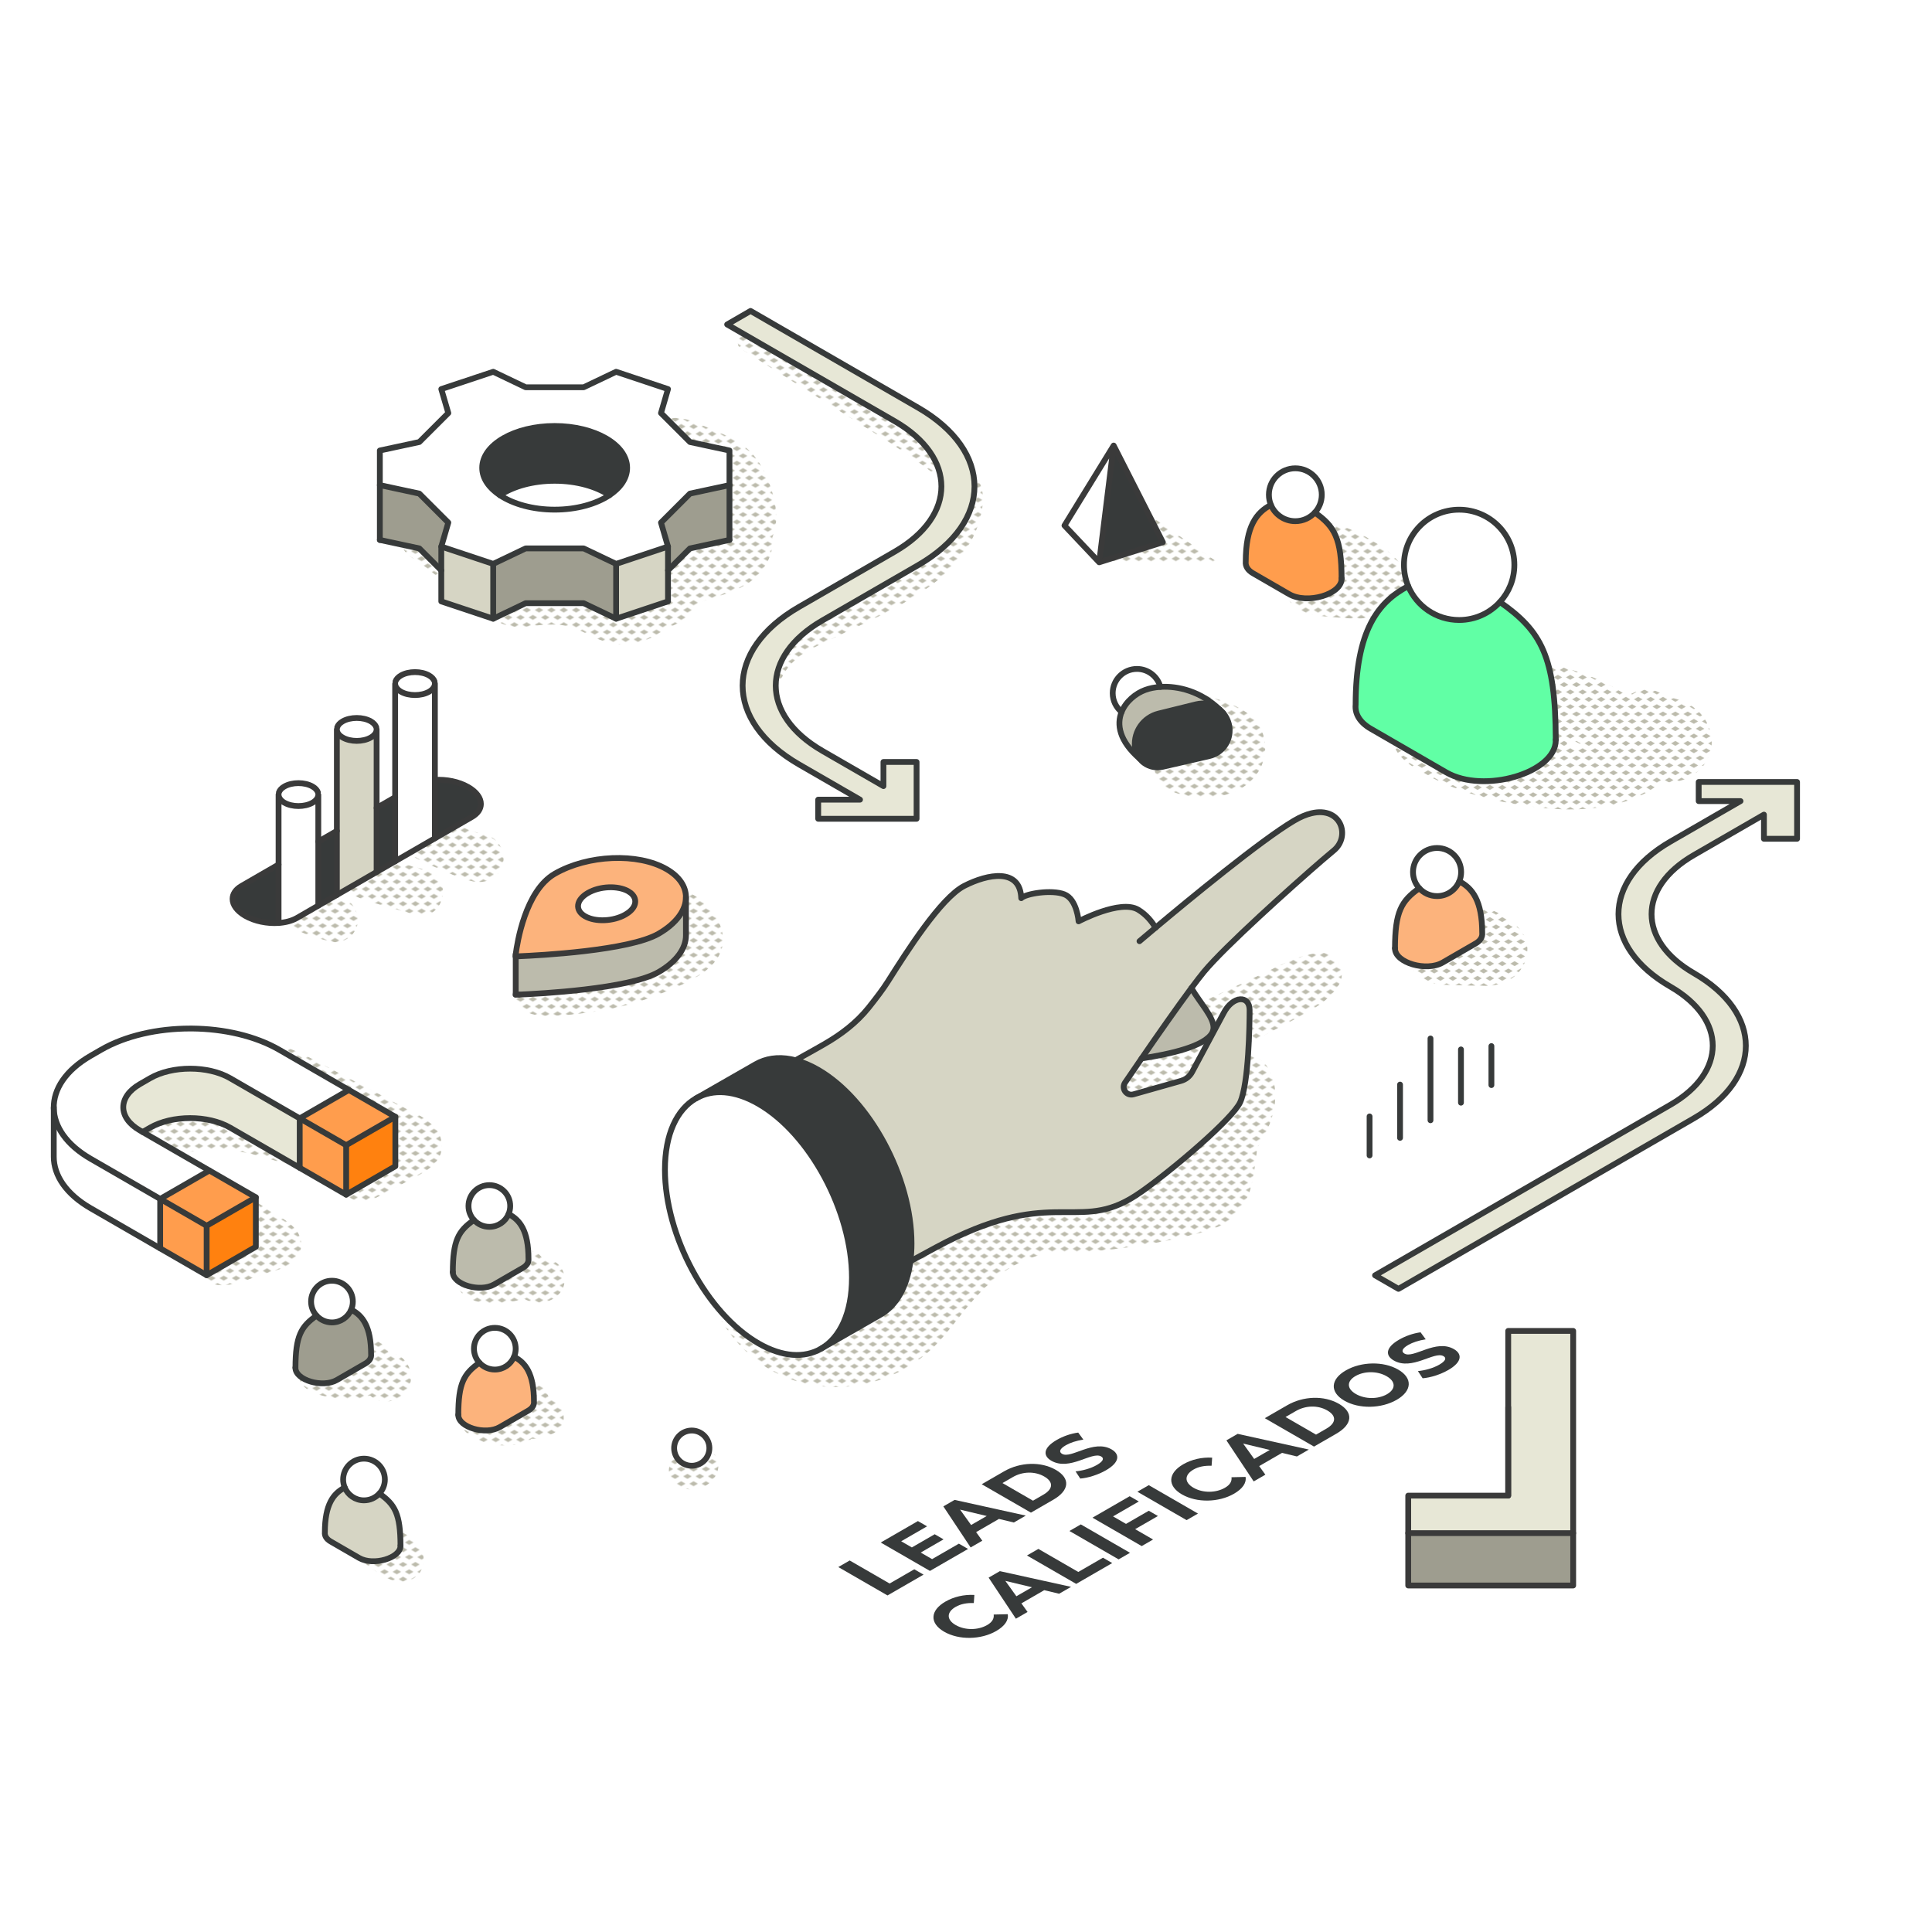<?xml version="1.0" encoding="UTF-8"?>
<svg id="white_background" xmlns="http://www.w3.org/2000/svg" xmlns:xlink="http://www.w3.org/1999/xlink" viewBox="0 0 1000 1000">
  <defs>
    <style>
      .cls-1, .cls-2, .cls-3 {
        fill: none;
      }

      .cls-4 {
        fill: #fcb37c;
      }

      .cls-5 {
        fill: #969a9e;
      }

      .cls-6 {
        fill: #9e9d8f;
      }

      .cls-7 {
        fill: url(#New_Pattern_Swatch_3-2);
      }

      .cls-8 {
        fill: url(#New_Pattern_Swatch_3-3);
      }

      .cls-9 {
        fill: #d6d5c4;
      }

      .cls-2, .cls-10, .cls-3, .cls-11 {
        stroke-linecap: round;
        stroke-linejoin: round;
        stroke-width: 3px;
      }

      .cls-2, .cls-11 {
        stroke: #373a3a;
      }

      .cls-12 {
        fill: #ff810f;
      }

      .cls-13, .cls-10 {
        fill: #fff;
      }

      .cls-14, .cls-11 {
        fill: #e7e7d6;
      }

      .cls-15 {
        fill: #373a3a;
      }

      .cls-10, .cls-3 {
        stroke: #3a3a3a;
      }

      .cls-16 {
        fill: #61ffa5;
      }

      .cls-17 {
        fill: #bcbbac;
      }

      .cls-18 {
        clip-path: url(#clippath);
      }

      .cls-19 {
        fill: url(#New_Pattern_Swatch_2);
      }

      .cls-20 {
        fill: url(#New_Pattern_Swatch_3);
      }

      .cls-21 {
        fill: #ff9d4d;
      }
    </style>
    <clipPath id="clippath">
      <rect class="cls-1" x="0" y="0" width="16" height="19"/>
    </clipPath>
    <pattern id="New_Pattern_Swatch_3" data-name="New Pattern Swatch 3" x="0" y="0" width="16" height="19" patternTransform="translate(-5916.2 -6516.63) scale(.4)" patternUnits="userSpaceOnUse" viewBox="0 0 16 19">
      <g>
        <rect class="cls-1" width="16" height="19"/>
        <g class="cls-18">
          <polygon class="cls-17" points="16 22.18 10.5 19 16 15.82 21.5 19 16 22.18"/>
          <polygon class="cls-17" points="0 22.18 -5.5 19 0 15.82 5.5 19 0 22.18"/>
          <polygon class="cls-17" points="8 12.68 2.5 9.5 8 6.32 13.5 9.5 8 12.68"/>
          <polygon class="cls-17" points="16 3.18 10.5 0 16 -3.18 21.5 0 16 3.18"/>
          <polygon class="cls-17" points="0 3.18 -5.5 0 0 -3.18 5.5 0 0 3.18"/>
        </g>
      </g>
    </pattern>
    <pattern id="New_Pattern_Swatch_3-2" data-name="New Pattern Swatch 3" patternTransform="translate(-5910.46 -6516.03) scale(.4)" xlink:href="#New_Pattern_Swatch_3"/>
    <pattern id="New_Pattern_Swatch_3-3" data-name="New Pattern Swatch 3" patternTransform="translate(-5910.46 -6516.03) scale(.4)" xlink:href="#New_Pattern_Swatch_3"/>
    <pattern id="New_Pattern_Swatch_2" data-name="New Pattern Swatch 2" x="0" y="0" width="16" height="19" patternTransform="translate(-5066.6 -6496.63) scale(.4)" patternUnits="userSpaceOnUse" viewBox="0 0 16 19">
      <g>
        <rect class="cls-1" x="0" width="16" height="19"/>
        <g>
          <polygon class="cls-5" points="16 22.18 10.5 19 16 15.82 21.5 19 16 22.18"/>
          <polygon class="cls-5" points="8 12.68 2.5 9.5 8 6.32 13.5 9.5 8 12.68"/>
        </g>
        <polygon class="cls-5" points="0 22.18 -5.5 19 0 15.82 5.5 19 0 22.18"/>
        <polygon class="cls-5" points="16 3.18 10.5 0 16 -3.18 21.5 0 16 3.18"/>
        <polygon class="cls-5" points="0 3.18 -5.5 0 0 -3.18 5.5 0 0 3.18"/>
      </g>
    </pattern>
  </defs>
  <polygon class="cls-20" points="570.74 290.48 630.27 291.05 586.2 260.71 570.74 290.48"/>
  <path class="cls-20" d="M141.43,627.64c-7.18-4.45-14.31-9.09-21.71-13.15-12.6-7.27-23.73,11.88-11.37,19.46,4.98,3.06,10.19,5.81,15.32,8.61.16.09.32.17.48.26l-.44.17c-5.79,2.23-12.23,4.06-16.66,8.6-5.22,5.35-.93,12.71,5.6,13.51,7.95.97,17.06-3.51,24.53-5.85,7.48-2.35,17.34-3.87,18.61-13.27,1.28-9.48-7.55-14.11-14.36-18.33Z"/>
  <path class="cls-20" d="M227.97,588.56c-2.86-8.81-14.3-12.76-21.71-16.82-9.2-5.05-18.49-9.91-27.82-14.72-9.81-5.06-19.62-11-30-14.8-5.24-1.92-11.43,1.72-13.38,6.57-2.18,5.41-.18,10.96,4.64,14.17,5.67,3.78,12.21,6.51,18.27,9.61,6.13,3.14,30.07,15.41,35.95,18.34,1.35.67,3.08,1.41,4.9,2.2-.58.28-1.13.55-1.61.8l-8.62,4.58c-.61-.51-1.22-1.01-1.85-1.5-2.19-1.73-4.43-3.34-6.85-4.73-4.52-2.6-9.43-4.59-14.31-6.4-10.71-3.96-21.79-7.53-33-9.72-11.2-2.19-22.73-3.14-34.02-1.05-9.7,1.8-22.57,5.98-27.47,15.26-1.7,3.22-1.45,7.5,1.3,10.11.68.64,1.47,1.2,2.23,1.74,1.51,1.06,3.39,1.11,5.09.56,2.45-.44,5.06-1.96,7.17-2.81,3.81-1.54,7.51-2.95,11.55-3.79,7.02-1.46,14.51-1.53,21.61-.68,8.79,1.05,17.44,3.66,25.83,6.36,7.08,2.28,14.39,4.45,20.99,7.93,7.42,3.92,12.65,12.74,21.76,11.98,4.48-.37,8.65-3.24,12.55-5.27l13.24-6.93c8.31-4.35,17.05-10.16,13.53-20.99Z"/>
  <path class="cls-20" d="M209.18,703.84c-2.09-2.25-4.9-3.4-7.78-3.58-.71-1.43-1.66-2.79-2.9-4-7.05-6.89-19.1-.12-18.14,8.33-2.26.32-4.74.02-7.01.04-4.51.05-9.63-.14-13.93,1.33-2.04.7-3.59,2.24-4.27,4.09-.07-.07-.14.17-.22.72-.12.5-.18,1.01-.16,1.53,0,.41.06.82.16,1.22.05.23.12.46.21.68.04.1.07.2.11.3.02.06.05.11.08.17.25.57.58,1.14.9,1.62,1.82,2.68,4.88,4.21,7.87,5.24,5.41,1.87,12.18,2.95,17.88,2.81,3.27-.08,6.56-.74,9.57-2.04,4.86,4.56,12.68,3.94,17.39-.57,5.12-4.91,4.99-12.8.25-17.89Z"/>
  <path class="cls-20" d="M281.46,651.38c-.2,0-.4.01-.6.02-1.45-2.21-3.77-3.81-7.01-4.25-5.15-.7-8.9,2.05-10.7,6.18-.69.17-1.38.33-2.07.47-2.14.47-4.22.82-6.4.95-4.34.27-8.58-.34-12.89.31-5.43.83-6.41,7.36-4.62,11.36,3.83,8.57,16.06,8.52,23.91,7.76,3.31-.32,6.9-.89,10.19-2.03.19.13.38.25.59.38,2,1.18,4.83,1.68,7.1,1.68,5.32-.02,10.39-2.74,12.51-7.75,2.99-7.08-2.27-15.07-10-15.08Z"/>
  <path class="cls-20" d="M291.53,731.33c-.54-3.38-3.28-5.81-6.24-7.25-.38-.26-.78-.48-1.2-.67-.98-3.28-3.21-6.18-7.06-8.07-3.75-1.85-9.44-2.03-12.4,1.6-2.47,3.03-3.81,5.94-2.63,9.96.07.25.18.54.31.86-.58.09-1.17.18-1.4.19-1.59.09-3.2-.09-4.78-.21-3.89-.31-7.62-.72-11.46.19-5.74,1.36-7.81,9.27-3.51,13.29,7.82,7.3,23.7,9.17,33.09,4.04.34-.19.67-.38,1-.59,2.26.2,4.52-.38,6.51-1.91,0,0,.02-.01.03-.02,2.32.19,4.77-.54,6.51-1.89,1.28-.99,2.16-2.13,2.78-3.62.85-2.01.8-3.73.46-5.88Z"/>
  <path class="cls-20" d="M215.93,798.6c-4.6-5.23-10.92-7.1-17.67-7.47-1.86-.1-3.69.5-5.26,1.54-2.22-.44-4.69-.6-6.76.02-2.13.64-5.43,3.33-5.08,5.97.81,6.1,6.62,9.69,11.29,13.13,5.21,3.84,11.58,8.21,18.41,6.48,9.25-2.33,10.8-13.15,5.07-19.68Z"/>
  <path class="cls-20" d="M656.42,552.9c-3.04-5.3-8.66-7.05-13.74-5.95-1.16-.32-2.33-.5-3.43-.5-5.83,0-11.89,4.23-13.22,10.07-1.76,7.73-1.5,16.08-2.14,24-.75.94-1.52,1.83-2.26,2.61-7.33,7.69-16.36,13.11-26.54,18.32-10.21,5.23-20.73,8.88-32.35,11.75-11.26,2.78-22.74,4.79-33.78,8.4-3.15,1.03-6.22,2.19-9.2,3.46-1.79-7.5-10.27-12.43-18.75-8.28-13.5,6.59-25.78,16.11-35.35,27.77-1.75,1.23-3.5,2.48-5.26,3.7-4.92,3.43-11.39,6.61-15.09,11.34-3.39,4.34-4.87,9.68-1.9,14.75,2.68,4.58,8.6,7.13,13.75,5.6.76-.23,1.5-.49,2.23-.79-2.45,2.08-5.05,3.92-7.96,5.48-4,2.14-6.8,3.12-12.28,4.25-.74.15-1.5.3-2.25.42.03-.06-3.08.24-3.04.24-2.55.13-5.09.03-7.63-.12-7.98-.48-18.13-5.06-24.8-11.33-7.93-7.44-11.11-16.6-17.86-25.51-4.24-5.6-13.34-5.56-15.53,2.03-3.52,12.19,1.95,25.07,9.23,34.83,7.13,9.56,16.28,17.65,27.24,22.55,24.86,11.12,54.13,6.26,74.81-11.17,9.83-8.28,16.74-19.48,25.33-28.93,7.77-8.54,16.08-15.5,25.69-19.5,3.93-1.64,7.98-2.96,12.08-4.1,6.28.22,12.6.13,18.83-.31,17.32-1.22,34.52-3.72,51.41-7.76,8.09-1.94,16.9-3.64,23.71-8.68,6.9-5.11,10.6-12.91,12.09-21.23.96-5.37,1.69-10.79,2.29-16.23,8.14-12.28,13.23-27.99,5.65-41.18Z"/>
  <path class="cls-20" d="M693.6,500.06c-1.68-3.82-5.8-7.26-10.26-6.9-11,.87-21.58,6.88-31.41,11.58-9.36,4.47-45.6,21.14-54.37,24.98-5.95,1.29-11.91,2.55-17.87,3.77-10.36,2.11-23.4,4.29-29.82,13.64-1.73,2.52-.23,5.53,1.87,7.13,4,3.04,10.73,4.08,15.67,3.98,1.32,3.17,3.96,5.8,7.3,6.52,1.29.28,2.58.44,3.88.52,2.57,3.03,6.53,4.77,11.1,3.37,5.44-1.66,10.92-2.91,16.47-4.13,6.18-1.37,13.41-2.38,17.69-7.45,1.81-2.14,2.98-5.11,3.21-8.08,3.33-1.53,6.66-3.06,9.97-4.62,9.1-4.27,18.03-8.81,26.88-13.56,9.1-4.88,20.93-10.14,27.38-18.47,2.83-3.66,4.32-7.71,2.32-12.27Z"/>
  <path class="cls-20" d="M343.92,460.73c-6.96,1.86-11.05,10.75-6.94,17.05,1.74,2.66,3.75,4.47,6.34,6.29.25.18.65.46,1.09.77-7.02,3.99-14.38,7.1-22.11,9.49-8.68,2.69-17.63,4.6-26.6,6.02-4.77.76-9.56,1.35-14.34,2.01-6.11.83-10.35,2.06-13.87,7.45-2.35,3.6-.98,7.68,1.38,10.72,4.73,6.09,12.96,5.34,19.91,5.1,6.51-.23,13.05-1.17,19.49-2.1,12.08-1.75,23.89-5.1,35.15-9.8,10.89-4.55,27.47-10.79,30.42-23.65,3.4-14.82-15.09-33.31-29.91-29.35Z"/>
  <path class="cls-20" d="M176.74,464.86c-7.31-1.45-17.22-5.23-24.47-2.61-4.85,1.76-9.13,8.18-5.37,13.19,5.48,7.3,15.24,9.39,23.66,11.82,6.03,1.74,12.65-2.12,14.29-8.12,1.57-5.72-1.93-13.06-8.12-14.29Z"/>
  <path class="cls-20" d="M220.92,450.44c-5.98-1.78-11.94-3.29-18.09-4.37-6.12-1.08-13.98-2.79-19.93-.29-5.52,2.32-8.72,9.03-4.2,14.08,1.02,1.14,2.3,2.26,3.44,2.98,3.24,2.04,7.38,3.16,11.02,4.33,7.08,2.27,14.31,4.08,21.44,6.2,14.7,4.37,20.99-18.58,6.32-22.94Z"/>
  <path class="cls-20" d="M251.52,432.17c-11.09-2.37-22.82-10.08-34.38-8.67-9.77,1.2-13.71,12.7-5.05,18.64,4.61,3.16,10.14,5.34,15.24,7.61,5.69,2.54,11.44,5.18,17.55,6.48,6.59,1.41,13.49-1.95,15.35-8.72,1.71-6.21-2.09-13.94-8.72-15.35Z"/>
  <path class="cls-20" d="M647.58,370.68c-6.25-5.5-14.55-7.9-22.32-10.4-11.71-3.77-20.31,12.03-11.84,20.33,3.73,3.66,8.15,5.89,12.95,7.6-2.41.53-5.21.35-7.7.49-4.32.25-9.12-.51-13.41.45-5.28-.04-8.49,5.03-7.46,9.86-.4-1.88.23,1.97.24,1.99.49,1.79,1.61,3.43,2.87,4.75,1.49,1.57,3.31,2.72,5.26,3.65,4.59,2.2,10.05,2.85,15.09,3.19,11.48.77,23.7-3.01,30.07-13.15,5.78-9.2,4.5-21.5-3.77-28.78Z"/>
  <path class="cls-20" d="M693.23,271.7c-7.12-2.62-15.56,2.35-18.21,8.94-1.63,4.06-1.52,8.68.22,12.58-2.78.96-5.28,2.41-7.09,4.63-4.99,3.07-4.78,10.01-.54,13.48,4.99,7.69,17.87,7.66,25.89,8.37,9.64.85,20.12,1.16,27.84-5.73,21.68-19.32-13.02-36.72-28.11-42.28Z"/>
  <path class="cls-7" d="M885.46,379.35c-2.08-8.71-8.62-14.63-16.99-17.3-2.14-.68-4.43-1.21-6.78-1.54-2.46-2.18-5.41-3.61-9.03-3.61s-7.24,1.32-10.26,3.38c-2.11-1.45-4.28-2.82-6.48-4.07-9.02-5.15-19.11-9.03-29.25-11.28-10.71-2.38-23.35-4.87-34.12-1.86-15.85,4.43-14.7,26.09,0,31.03,3.74,1.26,7.6,1.61,11.51,1.95,1.69.15,3.38.29,5.07.48.14.02.29.04.45.06-.81,1.53-1.27,3.27-1.21,5.1,0,.17,0,.33,0,.5-.09.16-.18.33-.27.49-.37.69-.65,1.33-.87,1.96-.99-.15-1.97-.3-2.96-.47-10.63-1.82-21.1-4.31-31.57-6.88-4.85-1.19-9.67-2.54-14.59-3.37-3.19-.54-6.42-.96-9.61-.08-1.67.47-3.11,1.31-4.34,2.53-2.07,2.69-2.05,2.65.06-.12-2.29,1.09-3.1,3.81-2.83,6.15-.03.27-.07.57-.11.91,0,1.77.49,3.41,1.34,4.96,1.43,2.59,3.46,4.55,5.71,6.38,4.65,3.79,10.08,6.61,15.47,9.2,10.82,5.19,22.41,8.87,34.18,11.19,22.12,4.36,46.34,6.7,67.79-1.83,5.25-2.09,10.04-4.45,13.62-8.47,3.83.48,7.75.2,11.46-.99,10.35-3.32,17.2-13.49,14.59-24.41ZM813.49,386.28c-.83.03-1.66.04-2.49.06.12-1.46.11-2.93,0-4.37.51.19,1.02.36,1.53.55.36.17,1.85.79,2.28.99,1.54.74,3.05,1.53,4.54,2.37-1.78.2-3.58.31-5.86.4Z"/>
  <path class="cls-8" d="M785.91,480.09c-8.9-9.31-29.42-17.16-41.2-9.82-5.94,3.7-7.69,11.26-4.79,16.93-2.64.65-5.08,1.79-7.06,4.04-3.51,3.98-3.3,8.9,0,12.93,5.32,6.49,17.23,5.53,24.88,5.84,2.47.1,4.89.26,7.27-.03,6.88.97,14.4-.49,19.54-5.2,7.18-6.58,8.33-17.4,1.36-24.69ZM768.78,482.94c-1.68.17-2.12.13-1.35-.12.42-.05.87,0,1.35.12Z"/>
  <path class="cls-20" d="M358.76,750.88c-.68.4-1.07.66-1.6,1.07-.05.03-.72.55-.94.72-.03.02-.08.05-.15.09-.18.04-.32.07-.35.09-.12.01-.24.03-.36.05-.05-.02-.09-.03-.16-.05-.98-.25-2.07.14-3.04.35-5.43,1.17-7.32,7.69-4.94,12.15,2.71,5.08,9.36,6.45,14.52,5.04,5.73-1.56,9.86-5.94,10.16-11.97.34-6.71-7.64-10.76-13.14-7.54Z"/>
  <path class="cls-20" d="M502.35,244.21c-.41-.29-.85-.49-1.32-.64.48-1.77.31-3.76-.79-5.68-2.8-4.88-8.2-7.82-12.71-10.99-4.48-3.15-9-6.25-13.56-9.29-9.13-6.08-18.43-11.84-27.94-17.29-19-10.9-38.75-19.74-59.58-26.47-4.11-1.33-6.28,4.56-2.85,6.75,17.95,11.46,71.63,44.99,80.23,50.74,4.56,3.04,9.08,6.15,13.55,9.31,4.4,3.1,8.79,7.39,14.13,8.58.34.08.68.12,1.02.15-1.47,5.13-.63,11.24-2.17,16.4-1.91,6.39-5.71,11.93-10.37,16.64-10.81,10.92-25.52,18.32-38.91,25.55-13.28,7.17-28.99,12.47-39.9,23.25-4.94,4.88-8.31,11.07-9.3,17.96-.8,5.55-.55,13.85,5.7,15.99,1.58.54,3.16-.39,4.03-1.64,1.81-2.6,1.14-5.97,1.77-8.97.61-2.89,2.07-5.59,3.75-8,4.06-5.82,10.22-9.45,16.45-12.52,14.44-7.11,29.13-13.46,43.19-21.36,12.93-7.27,25.66-16.28,33.78-28.96,6.33-9.89,13.89-31.04,1.8-39.54Z"/>
  <path class="cls-11" d="M879.24,404.75v9.9h21.65l-36.27,20.94c-35.87,20.71-35.87,54.41,0,75.12,29.19,16.85,29.19,44.27,0,61.12l-152.9,88.28,12.12,7,152.9-88.28c35.87-20.71,35.87-54.41,0-75.12-29.19-16.85-29.19-44.27,0-61.12l36.27-20.94v12.5h17.15v-29.4h-50.92Z"/>
  <path class="cls-11" d="M474.42,394.39h-17.15v12.5l-31.56-18.22c-32.26-18.62-32.26-48.93,0-67.55l49.48-28.57c38.94-22.48,38.95-59.07,0-81.55l-86.7-50.06-12.12,7,86.7,50.06c32.26,18.62,32.26,48.93,0,67.56l-49.48,28.57c-38.94,22.48-38.95,59.07,0,81.55l31.56,18.22h-21.65v9.9h50.92v-29.4Z"/>
  <g>
    <g>
      <path class="cls-9" d="M598.09,480.19c16.76-14.05,54.6-45.29,71.73-55.41,3.3-1.96,6.31-3.18,8.98-3.82,15.51-3.7,20.34,12.02,11.59,19.23-1.42,1.16-3.48,2.91-6.03,5.1-15.9,13.71-50.39,44.68-61.14,57.66-1.79,2.17-4.05,5.08-6.56,8.49-7.53,10.08-17.58,24.47-25.76,36.4-3.23,4.71-6.19,9.04-8.59,12.56-2.07,3.06.81,7.03,4.38,6.03l24.64-6.97c2.45-.7,4.5-2.34,5.71-4.57,2.46-4.57,15.04-28.03,16.33-30.51,4.77-9.18,13.43-9.31,13.43-1.61s-.45,37.81-4.86,47.73c-3.71,8.34-34.46,34.64-51.32,46.47-2.01,1.4-3.91,2.62-5.74,3.68-28.24,16.31-41.98-6.5-100.41,25.01-3.38,1.82-7.54,4.06-13.23,7.17.38-2.89.57-5.96.57-9.21,0-34.24-21.67-74.5-48.4-89.93-3.99-2.31-7.87-3.93-11.57-4.9,9.55-5.33,10.88-6.05,14.83-8.33,8.68-5.01,16.61-10.97,22.96-18.9,4.05-5.07,7.59-9.78,9.89-13.42,9.67-15.29,27.44-43.36,39.61-49.59,12.17-6.24,28.92-9.4,29.47,6.37,2.25-2.36,15.7-4.57,22.29-2.01,6.61,2.58,7.39,14,7.39,14,0,0,21.7-11.54,30.87-6.02,4.18,2.51,7.06,6.13,8.97,9.31Z"/>
      <path class="cls-17" d="M628.11,531.9c0,.82-.2,1.59-.52,2.34-.05.11-.11.23-.16.33-3.76,6.99-21.75,11.05-36.53,13.27,8.19-11.93,18.23-26.33,25.76-36.4,4.87,8.18,11.45,14.87,11.45,20.46Z"/>
      <path class="cls-15" d="M471.8,643.61c0,3.24-.19,6.32-.57,9.21-.87,6.77-2.74,12.54-5.4,17.2-2.63,4.61-6.06,8.12-10.09,10.44l-30.83,17.66c9.86-5.66,16.06-18.54,16.06-36.85,0-34.24-21.67-74.5-48.4-89.93-12.31-7.1-23.53-7.71-32.07-2.96l30.55-17.51c5.23-3.01,11.48-3.98,18.38-2.65.79.15,1.58.34,2.39.55,3.7.99,7.59,2.6,11.57,4.9,26.73,15.43,48.4,55.69,48.4,89.93Z"/>
      <path class="cls-13" d="M440.97,661.27c0,18.31-6.2,31.19-16.06,36.85-8.57,4.91-19.9,4.38-32.34-2.8-26.74-15.44-48.4-55.69-48.4-89.93,0-18.32,6.2-31.2,16.07-36.86l.27-.15c8.54-4.75,19.76-4.14,32.07,2.96,26.73,15.43,48.4,55.69,48.4,89.93Z"/>
    </g>
    <g>
      <path class="cls-2" d="M471.23,652.82c5.7-3.11,9.86-5.34,13.23-7.17,58.42-31.51,72.16-8.7,100.41-25.01,1.83-1.06,3.73-2.28,5.74-3.68,16.86-11.83,47.61-38.13,51.32-46.47,4.41-9.91,4.86-40.02,4.86-47.73s-8.66-7.57-13.43,1.61c-1.29,2.48-13.86,25.94-16.33,30.51-1.2,2.23-3.25,3.87-5.71,4.57l-24.64,6.97c-3.57,1-6.45-2.97-4.38-6.03,2.4-3.52,5.35-7.84,8.59-12.56,8.19-11.93,18.27-26.3,25.76-36.4,2.53-3.41,4.77-6.33,6.56-8.49,10.75-12.98,45.25-43.95,61.14-57.66,2.55-2.19,4.61-3.94,6.03-5.1,8.75-7.2,3.91-22.93-11.59-19.23-2.67.64-5.68,1.86-8.98,3.82-17.14,10.11-54.97,41.35-71.73,55.41-5.12,4.29-8.28,6.98-8.28,6.98"/>
      <path class="cls-2" d="M411.83,548.77c9.55-5.33,10.88-6.05,14.83-8.33,8.68-5.01,16.61-10.97,22.96-18.9,4.05-5.07,7.59-9.78,9.89-13.42,9.67-15.29,27.44-43.36,39.61-49.59,12.17-6.24,28.92-9.4,29.47,6.37,2.25-2.36,15.7-4.57,22.29-2.01,6.61,2.58,7.39,14,7.39,14,0,0,21.7-11.54,30.87-6.02,4.18,2.51,7.06,6.13,8.97,9.31"/>
      <path class="cls-2" d="M616.64,511.44s0,0,.02,0c4.87,8.18,11.45,14.87,11.45,20.46,0,.82-.2,1.59-.52,2.34-.05.11-.11.23-.16.33-3.76,6.99-21.75,11.05-36.53,13.27"/>
      <path class="cls-2" d="M360.5,568.38c8.54-4.75,19.76-4.14,32.07,2.96,26.73,15.43,48.4,55.69,48.4,89.93,0,18.31-6.2,31.19-16.06,36.85-8.57,4.92-19.9,4.38-32.34-2.8-26.74-15.44-48.4-55.69-48.4-89.93,0-18.32,6.2-31.2,16.07-36.86"/>
      <path class="cls-2" d="M360.24,568.54l30.82-17.66c5.23-3.01,11.48-3.98,18.38-2.65.79.15,1.58.34,2.39.55,3.7.99,7.59,2.6,11.57,4.9,26.73,15.43,48.4,55.69,48.4,89.93,0,3.24-.2,6.32-.57,9.21-.88,6.76-2.74,12.54-5.4,17.2-2.63,4.61-6.06,8.12-10.09,10.44l-30.83,17.66"/>
    </g>
  </g>
  <g>
    <g>
      <polygon class="cls-12" points="204.63 578.06 204.63 603.65 179.18 618.35 179.18 592.75 204.63 578.06"/>
      <polygon class="cls-21" points="204.63 578.06 179.18 592.75 155.13 578.87 180.58 564.16 204.63 578.06"/>
      <path class="cls-13" d="M27.83,573.58c-.2-9.8,6.17-19.64,19.1-27.11l5.34-3.08c12.74-7.36,29.44-11.03,46.16-11.03h1.01c16.37.15,32.68,3.82,45.15,11.03l36,20.77-25.45,14.7-36-20.78c-11.4-6.59-30-6.59-41.43,0l-5.33,3.08c-11.42,6.6-11.42,17.33,0,23.92l36,20.78-25.46,14.7-36-20.78c-12.53-7.23-18.89-16.7-19.09-26.2Z"/>
      <polygon class="cls-21" points="179.18 592.75 179.18 618.35 155.13 604.46 155.13 578.87 179.18 592.75"/>
      <path class="cls-14" d="M155.13,578.87v25.6l-36-20.78c-11.4-6.6-30-6.6-41.43,0l-3.88,2.24-1.45-.84c-11.42-6.59-11.42-17.32,0-23.92l5.33-3.08c11.42-6.59,30.03-6.59,41.43,0l36,20.78Z"/>
      <polygon class="cls-12" points="132.42 619.75 132.42 645.33 106.96 660.03 106.96 634.44 132.42 619.75"/>
      <polygon class="cls-21" points="132.42 619.75 106.96 634.44 82.91 620.56 108.37 605.87 132.42 619.75"/>
      <polygon class="cls-21" points="106.96 634.44 106.96 660.03 82.91 646.15 82.91 620.56 106.96 634.44"/>
      <path class="cls-13" d="M82.91,620.56v25.59l-36-20.78c-12.73-7.35-19.09-17-19.09-26.65v-25.14c.2,9.5,6.56,18.96,19.09,26.2l36,20.78Z"/>
    </g>
    <g>
      <path class="cls-2" d="M27.83,573.58c-.2-9.8,6.17-19.64,19.1-27.11l5.34-3.08c12.74-7.36,29.44-11.03,46.16-11.03h1.01c16.37.15,32.68,3.82,45.15,11.03l60.04,34.66-25.45,14.69-60.05-34.66c-11.4-6.59-30-6.59-41.43,0l-5.33,3.08c-11.42,6.6-11.42,17.33,0,23.92l60.05,34.66-25.46,14.7-60.04-34.66c-12.53-7.23-18.9-16.7-19.09-26.2Z"/>
      <polyline class="cls-2" points="180.58 564.16 155.13 578.87 155.13 604.46"/>
      <polyline class="cls-2" points="108.37 605.87 82.91 620.56 82.91 646.15"/>
      <path class="cls-2" d="M204.63,578.06v25.59l-25.45,14.7-60.05-34.67c-11.4-6.6-30-6.6-41.43,0l-3.88,2.24"/>
      <line class="cls-2" x1="179.18" y1="592.75" x2="179.18" y2="618.35"/>
      <path class="cls-2" d="M132.42,619.75v25.59l-25.46,14.7-60.04-34.66c-12.73-7.35-19.09-17-19.09-26.65v-25.59"/>
      <line class="cls-2" x1="106.96" y1="634.44" x2="106.96" y2="660.03"/>
    </g>
  </g>
  <g>
    <g>
      <g>
        <path class="cls-6" d="M192.08,701.06c.18,1.76-.8,3.45-2.96,4.7l-14.77,8.54c-7.33,4.24-21.41.12-21.43-6.29,0-.05,0-.08,0-.11.02-16.29,2.81-21.25,10.92-26.92,1.99,2.16,4.81,3.52,7.97,3.52,4.5,0,8.32-2.74,9.96-6.62,5.88,3.07,10.28,8.67,10.29,23.19Z"/>
        <path class="cls-13" d="M163.86,680.97c-1.76-1.91-2.83-4.47-2.83-7.27,0-5.97,4.83-10.8,10.8-10.8s10.8,4.83,10.8,10.8c0,1.47-.29,2.88-.83,4.16-1.64,3.89-5.47,6.62-9.96,6.62-3.16,0-5.99-1.36-7.97-3.52Z"/>
      </g>
      <g>
        <path class="cls-2" d="M152.93,707.89c.05-16.29,2.81-21.25,10.92-26.92"/>
        <path class="cls-2" d="M181.79,677.86c5.88,3.07,10.28,8.67,10.29,23.19.18,1.76-.8,3.45-2.96,4.7l-14.77,8.54c-7.33,4.24-21.41.12-21.43-6.29,0-.05,0-.08,0-.11"/>
        <path class="cls-2" d="M181.79,677.86c.54-1.28.83-2.69.83-4.16,0-5.97-4.83-10.8-10.8-10.8s-10.8,4.83-10.8,10.8c0,2.8,1.07,5.36,2.83,7.27,1.98,2.16,4.81,3.52,7.97,3.52,4.5,0,8.32-2.74,9.96-6.62Z"/>
      </g>
    </g>
    <g>
      <g>
        <path class="cls-17" d="M273.54,651.57c.18,1.76-.8,3.45-2.96,4.7l-14.77,8.54c-7.33,4.24-21.41.12-21.43-6.29,0-.05,0-.08,0-.11.02-16.29,2.81-21.25,10.92-26.92,1.99,2.16,4.81,3.52,7.97,3.52,4.5,0,8.32-2.74,9.96-6.62,5.88,3.07,10.28,8.67,10.29,23.19Z"/>
        <path class="cls-13" d="M245.31,631.49c-1.76-1.91-2.83-4.47-2.83-7.27,0-5.97,4.83-10.8,10.8-10.8s10.79,4.83,10.79,10.8c0,1.47-.29,2.88-.83,4.16-1.64,3.89-5.47,6.62-9.96,6.62-3.16,0-5.99-1.36-7.97-3.52Z"/>
      </g>
      <g>
        <path class="cls-2" d="M234.38,658.41c.05-16.29,2.81-21.25,10.92-26.92"/>
        <path class="cls-2" d="M263.25,628.38c5.88,3.07,10.28,8.67,10.29,23.19.18,1.76-.8,3.45-2.96,4.7l-14.77,8.54c-7.33,4.24-21.41.12-21.43-6.29,0-.05,0-.08,0-.11"/>
        <path class="cls-2" d="M263.25,628.38c.54-1.28.83-2.69.83-4.16,0-5.97-4.83-10.8-10.79-10.8s-10.8,4.83-10.8,10.8c0,2.8,1.07,5.36,2.83,7.27,1.99,2.16,4.81,3.52,7.97,3.52,4.5,0,8.32-2.74,9.96-6.62Z"/>
      </g>
    </g>
    <g>
      <g>
        <path class="cls-9" d="M168.15,793.15c-.18,1.76.8,3.45,2.96,4.7l14.77,8.54c7.33,4.24,21.41.12,21.43-6.29,0-.05,0-.08,0-.11-.02-16.29-2.81-21.25-10.92-26.92-1.99,2.16-4.81,3.52-7.97,3.52-4.5,0-8.32-2.74-9.96-6.62-5.88,3.07-10.28,8.67-10.29,23.19Z"/>
        <path class="cls-13" d="M196.38,773.07c1.76-1.91,2.83-4.47,2.83-7.27,0-5.97-4.83-10.79-10.8-10.79s-10.79,4.83-10.79,10.79c0,1.47.29,2.88.83,4.17,1.64,3.89,5.47,6.62,9.96,6.62,3.16,0,5.99-1.36,7.97-3.52Z"/>
      </g>
      <g>
        <path class="cls-2" d="M207.3,799.99c-.05-16.29-2.81-21.25-10.92-26.92"/>
        <path class="cls-2" d="M178.44,769.96c-5.88,3.07-10.28,8.67-10.29,23.19-.18,1.76.8,3.45,2.96,4.7l14.77,8.54c7.33,4.24,21.41.12,21.43-6.29,0-.05,0-.08,0-.11"/>
        <path class="cls-2" d="M178.44,769.96c-.54-1.29-.83-2.69-.83-4.17,0-5.97,4.83-10.79,10.79-10.79s10.8,4.83,10.8,10.79c0,2.8-1.07,5.36-2.83,7.27-1.99,2.16-4.81,3.52-7.97,3.52-4.5,0-8.32-2.74-9.96-6.62Z"/>
      </g>
    </g>
    <g>
      <g>
        <path class="cls-4" d="M276.38,725.45c.18,1.76-.8,3.45-2.96,4.7l-14.77,8.54c-7.33,4.24-21.41.12-21.43-6.29,0-.05,0-.08,0-.11.02-16.29,2.81-21.25,10.92-26.92,1.99,2.16,4.81,3.52,7.97,3.52,4.5,0,8.32-2.74,9.96-6.62,5.88,3.07,10.28,8.67,10.29,23.19Z"/>
        <path class="cls-13" d="M248.15,705.36c-1.76-1.91-2.83-4.47-2.83-7.27,0-5.97,4.83-10.8,10.8-10.8s10.8,4.83,10.8,10.8c0,1.47-.29,2.88-.83,4.16-1.64,3.89-5.47,6.62-9.96,6.62-3.16,0-5.99-1.36-7.97-3.52Z"/>
      </g>
      <g>
        <path class="cls-2" d="M237.22,732.29c.05-16.29,2.81-21.25,10.92-26.92"/>
        <path class="cls-2" d="M266.09,702.25c5.88,3.07,10.28,8.67,10.29,23.19.18,1.76-.8,3.45-2.96,4.7l-14.77,8.54c-7.33,4.24-21.41.12-21.43-6.29,0-.05,0-.08,0-.11"/>
        <path class="cls-2" d="M266.09,702.25c.54-1.28.83-2.69.83-4.16,0-5.97-4.83-10.8-10.8-10.8s-10.8,4.83-10.8,10.8c0,2.8,1.07,5.36,2.83,7.27,1.98,2.16,4.81,3.52,7.97,3.52,4.5,0,8.32-2.74,9.96-6.62Z"/>
      </g>
    </g>
  </g>
  <g>
    <g>
      <path class="cls-16" d="M701.66,364.75c-.46,4.65,2.11,9.13,7.83,12.43l39.07,22.59c19.4,11.21,56.65.33,56.7-16.63,0-.12,0-.21,0-.29-.06-43.1-7.43-56.22-28.91-71.24-5.25,5.72-12.74,9.3-21.1,9.3-11.9,0-22.02-7.24-26.37-17.53-15.55,8.12-27.19,22.93-27.22,61.37Z"/>
      <path class="cls-13" d="M776.35,311.61c4.65-5.06,7.48-11.83,7.48-19.24,0-15.79-12.79-28.56-28.58-28.56s-28.56,12.77-28.56,28.56c0,3.9.76,7.62,2.2,11.02,4.34,10.28,14.47,17.53,26.37,17.53,8.36,0,15.84-3.59,21.1-9.3Z"/>
    </g>
    <g>
      <path class="cls-2" d="M805.26,382.84c-.12-43.1-7.43-56.22-28.91-71.24"/>
      <path class="cls-2" d="M728.89,303.39c-15.55,8.12-27.19,22.93-27.22,61.37-.46,4.65,2.11,9.13,7.83,12.43l39.07,22.59c19.4,11.21,56.65.33,56.7-16.63,0-.12,0-.21,0-.29"/>
      <path class="cls-2" d="M728.89,303.39c-1.44-3.4-2.2-7.12-2.2-11.02,0-15.79,12.79-28.56,28.56-28.56s28.58,12.77,28.58,28.56c0,7.42-2.83,14.18-7.48,19.24-5.25,5.72-12.74,9.3-21.1,9.3-11.9,0-22.02-7.25-26.37-17.53Z"/>
    </g>
  </g>
  <g>
    <g>
      <path class="cls-4" d="M767.19,482.92c.2,2.03-.92,3.98-3.41,5.42l-17.03,9.85c-8.45,4.89-24.69.14-24.71-7.25,0-.05,0-.09,0-.13.03-18.79,3.24-24.5,12.6-31.05,2.29,2.49,5.55,4.06,9.19,4.06,5.18,0,9.6-3.16,11.49-7.64,6.78,3.54,11.85,10,11.87,26.75Z"/>
      <path class="cls-13" d="M734.63,459.75c-2.03-2.21-3.26-5.15-3.26-8.39,0-6.88,5.57-12.45,12.46-12.45s12.45,5.57,12.45,12.45c0,1.7-.33,3.32-.96,4.8-1.89,4.48-6.31,7.64-11.49,7.64-3.64,0-6.91-1.56-9.19-4.06Z"/>
    </g>
    <g>
      <path class="cls-2" d="M722.04,490.8c.05-18.79,3.24-24.5,12.6-31.05"/>
      <path class="cls-2" d="M755.32,456.17c6.78,3.54,11.85,10,11.87,26.75.2,2.03-.92,3.98-3.41,5.42l-17.03,9.85c-8.45,4.89-24.69.14-24.71-7.25,0-.05,0-.09,0-.13"/>
      <path class="cls-2" d="M755.32,456.17c.63-1.48.96-3.1.96-4.8,0-6.88-5.57-12.45-12.45-12.45s-12.46,5.57-12.46,12.45c0,3.23,1.23,6.18,3.26,8.39,2.29,2.49,5.55,4.06,9.19,4.06,5.18,0,9.6-3.16,11.49-7.64Z"/>
    </g>
  </g>
  <g>
    <g>
      <path class="cls-21" d="M644.78,290.76c-.22,2.23,1.01,4.38,3.75,5.95l18.72,10.82c9.29,5.37,27.14.16,27.16-7.97,0-.06,0-.1,0-.14-.03-20.65-3.56-26.93-13.85-34.13-2.52,2.74-6.1,4.46-10.11,4.46-5.7,0-10.55-3.47-12.63-8.4-7.45,3.89-13.03,10.99-13.04,29.4Z"/>
      <path class="cls-13" d="M680.57,265.3c2.23-2.43,3.59-5.67,3.59-9.22,0-7.57-6.13-13.68-13.69-13.68s-13.68,6.12-13.68,13.68c0,1.87.36,3.65,1.05,5.28,2.08,4.93,6.93,8.4,12.63,8.4,4.01,0,7.59-1.72,10.11-4.46Z"/>
    </g>
    <g>
      <path class="cls-2" d="M694.41,299.43c-.06-20.65-3.56-26.93-13.85-34.13"/>
      <path class="cls-2" d="M657.83,261.36c-7.45,3.89-13.03,10.99-13.04,29.4-.22,2.23,1.01,4.38,3.75,5.95l18.72,10.82c9.29,5.37,27.14.16,27.16-7.97,0-.06,0-.1,0-.14"/>
      <path class="cls-2" d="M657.83,261.36c-.69-1.63-1.05-3.41-1.05-5.28,0-7.57,6.13-13.68,13.68-13.68s13.69,6.12,13.69,13.68c0,3.55-1.36,6.79-3.59,9.22-2.52,2.74-6.1,4.46-10.11,4.46-5.7,0-10.55-3.47-12.63-8.4Z"/>
    </g>
  </g>
  <circle class="cls-10" cx="358" cy="749.59" r="9.12" transform="translate(-163.24 102.79) rotate(-13.34)"/>
  <g id="graph_round_bar">
    <g>
      <path class="cls-15" d="M125.01,458.57c-3.11,1.8-4.63,4.2-4.63,6.72,0,3.04,2.22,6.24,6.55,8.74,4.92,2.83,11.41,4.1,17.26,3.7v-30.24l-19.18,11.08Z"/>
      <path class="cls-13" d="M144.19,447.49v30.24c3.57-.23,6.91-1.1,9.51-2.6l11.04-6.38v-57.33c-.05,1.47-1.05,2.93-3,4.06-4.02,2.31-10.53,2.31-14.55,0-2.01-1.16-3.01-2.68-3.01-4.21v36.22Z"/>
      <path class="cls-13" d="M144.38,410.12l-.19,1.15c0,1.53,1.01,3.04,3.01,4.21,4.02,2.31,10.52,2.31,14.55,0,1.94-1.13,2.94-2.59,3-4.06l-.18-1.3c-.38-1.12-1.32-2.18-2.81-3.04-4.02-2.31-10.53-2.31-14.55,0-1.5.86-2.44,1.92-2.82,3.04Z"/>
      <polygon class="cls-15" points="164.75 435.62 164.75 468.75 174.36 463.21 174.36 430.08 164.75 435.62"/>
      <path class="cls-9" d="M174.36,430.08v33.13l20.57-11.87v-73.79c0,1.52-1.01,3.03-3.01,4.19-4.01,2.33-10.52,2.33-14.54,0-2.02-1.15-3.02-2.67-3.02-4.19v52.53Z"/>
      <path class="cls-13" d="M174.56,376.4l-.2,1.15c0,1.52,1,3.03,3.02,4.19,4.01,2.33,10.52,2.33,14.54,0,2.01-1.15,3.01-2.67,3.01-4.19l-.19-1.15c-.38-1.12-1.33-2.18-2.82-3.05-4.01-2.31-10.52-2.31-14.54,0-1.5.87-2.44,1.93-2.82,3.05Z"/>
      <polygon class="cls-15" points="194.93 418.2 194.93 451.34 204.53 445.79 204.53 412.65 194.93 418.2"/>
      <path class="cls-13" d="M204.53,412.65v33.14l20.57-11.87v-80.09c0,1.52-1.01,3.04-3.02,4.2-4.01,2.31-10.53,2.31-14.54,0-1.95-1.13-2.95-2.58-3.01-4.06v58.68Z"/>
      <path class="cls-13" d="M204.72,352.66l-.19,1.31c.06,1.47,1.06,2.92,3.01,4.06,4.01,2.31,10.52,2.31,14.54,0,2.01-1.16,3.02-2.68,3.02-4.2l-.2-1.16c-.38-1.11-1.32-2.18-2.82-3.04-4.01-2.32-10.53-2.32-14.54,0-1.5.86-2.44,1.93-2.82,3.04Z"/>
      <path class="cls-15" d="M225.1,403.68v30.24l19.17-11.07c3.12-1.8,4.63-4.2,4.63-6.72,0-3.04-2.21-6.23-6.55-8.73-4.91-2.84-11.4-4.1-17.25-3.71Z"/>
    </g>
    <g>
      <path class="cls-3" d="M144.38,410.12c.38-1.12,1.32-2.18,2.82-3.04,4.02-2.31,10.52-2.31,14.55,0,1.49.86,2.43,1.92,2.81,3.04"/>
      <path class="cls-3" d="M174.56,376.4c.37-1.12,1.32-2.18,2.82-3.05,4.01-2.31,10.52-2.31,14.54,0,1.49.87,2.43,1.93,2.82,3.05"/>
      <path class="cls-3" d="M204.72,352.66c.38-1.11,1.33-2.18,2.82-3.04,4.01-2.32,10.52-2.32,14.54,0,1.5.86,2.43,1.93,2.82,3.04"/>
      <path class="cls-3" d="M144.19,447.49v-36.22c0,1.53,1.01,3.04,3.01,4.21,4.02,2.31,10.52,2.31,14.55,0,1.94-1.13,2.94-2.59,3-4.06v24.2"/>
      <path class="cls-3" d="M164.75,468.75l-11.04,6.38c-2.61,1.5-5.94,2.36-9.51,2.6"/>
      <path class="cls-3" d="M144.19,477.73c-5.85.4-12.34-.87-17.26-3.7-4.33-2.51-6.55-5.7-6.55-8.74,0-2.52,1.52-4.92,4.63-6.72l19.18-11.08v30.24Z"/>
      <path class="cls-3" d="M174.36,430.08v-52.53c0,1.52,1,3.03,3.02,4.19,4.01,2.33,10.52,2.33,14.54,0,2.01-1.15,3.01-2.67,3.01-4.19v40.65"/>
      <line class="cls-3" x1="194.93" y1="451.34" x2="174.36" y2="463.21"/>
      <polygon class="cls-3" points="164.75 435.62 174.36 430.08 174.36 463.21 164.75 468.75 164.75 435.62"/>
      <path class="cls-3" d="M204.53,412.65v-58.68c.06,1.47,1.06,2.92,3.01,4.06,4.01,2.31,10.52,2.31,14.54,0,2.01-1.16,3.02-2.68,3.02-4.2v49.85"/>
      <line class="cls-3" x1="225.1" y1="433.91" x2="204.53" y2="445.79"/>
      <polygon class="cls-3" points="194.93 418.2 204.53 412.65 204.53 445.79 194.93 451.34 194.93 418.2"/>
      <path class="cls-3" d="M225.1,403.68c5.85-.39,12.34.87,17.25,3.71,4.33,2.5,6.55,5.69,6.55,8.73,0,2.52-1.51,4.92-4.63,6.72l-19.17,11.07v-30.24Z"/>
    </g>
  </g>
  <g>
    <g>
      <path class="cls-17" d="M355.04,464.4v19.84c0,6.57-4.79,13.49-14.17,18.9-15.26,8.81-62.07,11.24-72.13,11.65l-1.92.08s.01-.06.01-.16c.02-.18.06-.51.11-.95v-18.75c.24-.01,1.79-.07,1.79-.07,10.06-.43,56.87-2.84,72.13-11.65,9.37-5.42,14.17-12.33,14.17-18.9Z"/>
      <path class="cls-4" d="M345.02,449.87c6.72,3.89,10.02,9.08,10.02,14.53,0,6.57-4.79,13.48-14.17,18.9-15.26,8.81-62.07,11.23-72.13,11.65,0,0-1.56.06-1.79.07v-1.09c.74-5.81,4.93-32.84,20.18-41.65,8.57-4.95,19.34-7.69,29.81-8.12,10.49-.44,20.68,1.44,28.09,5.72ZM325.14,472.44c4.4-3.15,4.83-7.4,1.29-10.27-.36-.29-.78-.58-1.24-.85-5.36-3.05-14.71-2.71-20.88.87-6.19,3.57-6.85,8.97-1.5,12.06,5.35,3.08,14.7,2.69,20.88-.87.53-.31,1.01-.63,1.46-.95Z"/>
      <path class="cls-13" d="M326.43,462.17c3.54,2.87,3.11,7.12-1.29,10.27-.45.32-.93.64-1.46.95-6.19,3.56-15.53,3.95-20.88.87-5.35-3.09-4.69-8.5,1.5-12.06,6.17-3.58,15.52-3.92,20.88-.87.46.26.88.55,1.24.85Z"/>
      <path class="cls-13" d="M266.94,493.93v1.09h-.12s.03-.38.12-1.09Z"/>
    </g>
    <g>
      <path class="cls-3" d="M268.74,494.95c10.06-.43,56.87-2.84,72.13-11.65,9.37-5.42,14.17-12.33,14.17-18.9,0-5.45-3.29-10.64-10.02-14.53-7.41-4.28-17.6-6.16-28.09-5.72-10.47.43-21.23,3.17-29.81,8.12-15.25,8.81-19.44,35.84-20.18,41.65-.09.71-.12,1.09-.12,1.09,0,0,.91-.02,1.71-.06"/>
      <path class="cls-3" d="M326.43,462.17c-.36-.29-.78-.58-1.24-.85-5.36-3.05-14.71-2.71-20.88.87-6.19,3.57-6.85,8.97-1.5,12.06,5.35,3.08,14.7,2.69,20.88-.87.53-.31,1.01-.63,1.46-.95,4.4-3.15,4.83-7.4,1.29-10.27Z"/>
      <path class="cls-3" d="M355.04,464.4v19.84c0,6.57-4.79,13.49-14.17,18.9-15.26,8.81-62.07,11.24-72.13,11.65"/>
      <path class="cls-3" d="M266.94,493.93v19.84c-.06.44-.09.77-.11.95,0,.1-.01.16-.01.16,0,0,.61-.03,1.71-.07"/>
    </g>
  </g>
  <g>
    <g>
      <polygon class="cls-15" points="576.43 230.61 601.89 280.66 568.94 291.04 576.43 230.61"/>
      <polygon class="cls-13" points="576.43 230.61 568.94 291.04 550.97 272.01 576.43 230.61"/>
    </g>
    <polyline class="cls-3" points="568.94 291.04 576.43 230.61 601.89 280.66 568.94 291.04 550.97 272.01 576.43 230.61"/>
  </g>
  <g>
    <g>
      <path class="cls-15" d="M636.4,376.7c.69,6.82-3.79,13.09-10.47,14.63l-24.19,5.56c-3.31.75-6.79.04-9.53-1.96-.89-.64-1.66-1.4-2.32-2.24h-.01c-1.39-1.79-2.25-3.95-2.44-6.25-.67-7.92,4.53-15.17,12.25-17.08l19.45-4.8c3.94-.97,8.09-.2,11.41,2.14.27.19.53.39.79.6.01.01.02.02.03.03.6.58,1.21,1.15,1.8,1.78,1.81,2.13,2.95,4.77,3.24,7.6Z"/>
      <path class="cls-13" d="M633.16,369.1c-.59-.62-1.19-1.21-1.8-1.78.65.53,1.26,1.13,1.8,1.78Z"/>
      <path class="cls-13" d="M600.6,355.53h0c-2.92.19-5.6.74-7.91,1.6-4.69,1.72-9.9,5.79-12.15,11.38-2.81-2.31-4.61-5.8-4.61-9.72,0-6.94,5.61-12.55,12.55-12.55,5.8,0,10.69,3.94,12.12,9.29Z"/>
      <path class="cls-17" d="M587.43,386.43c.19,2.3,1.05,4.46,2.44,6.24-10.6-9.22-11.93-17.7-9.33-24.16,2.25-5.59,7.46-9.66,12.15-11.38,2.31-.85,4.99-1.41,7.91-1.59,9.25-.61,20.88,2.49,30.73,11.75-.26-.21-.52-.41-.79-.6-3.31-2.34-7.47-3.11-11.41-2.14l-19.45,4.8c-7.72,1.91-12.92,9.15-12.25,17.08Z"/>
    </g>
    <g>
      <path class="cls-2" d="M631.36,367.33c.65.53,1.26,1.14,1.8,1.78,1.8,2.14,2.95,4.77,3.24,7.6.69,6.82-3.79,13.09-10.47,14.63l-24.19,5.56c-3.31.75-6.79.04-9.53-1.96-.89-.64-1.66-1.4-2.32-2.24"/>
      <path class="cls-2" d="M589.87,392.67c-1.39-1.78-2.25-3.94-2.44-6.24-.67-7.92,4.53-15.17,12.25-17.08l19.45-4.8c3.94-.97,8.09-.2,11.41,2.14.27.19.53.39.79.6"/>
      <path class="cls-2" d="M633.16,369.1c-.59-.62-1.2-1.2-1.8-1.78-.01-.01-.02-.02-.03-.03-9.7-9.41-21.47-12.34-30.73-11.75-2.92.18-5.6.73-7.91,1.59-4.69,1.72-9.9,5.79-12.15,11.38-2.6,6.46-1.26,14.94,9.33,24.16h.01"/>
      <path class="cls-2" d="M580.54,368.51c-2.81-2.31-4.61-5.8-4.61-9.72,0-6.94,5.61-12.55,12.55-12.55,5.8,0,10.69,3.94,12.12,9.29"/>
    </g>
  </g>
  <g>
    <g>
      <rect class="cls-6" x="728.9" y="793.54" width="85.38" height="27.1"/>
      <polygon class="cls-14" points="814.28 772.07 814.28 793.54 728.9 793.54 728.9 774.13 780.65 774.13 780.65 688.88 814.28 688.88 814.28 772.07"/>
    </g>
    <g>
      <line class="cls-3" x1="780.65" y1="774.13" x2="780.65" y2="728.38"/>
      <polygon class="cls-3" points="814.28 793.54 728.9 793.54 728.9 774.13 780.65 774.13 780.65 688.88 814.28 688.88 814.28 793.54"/>
      <polyline class="cls-3" points="728.9 793.54 728.9 820.65 814.28 820.65 814.28 793.54"/>
    </g>
  </g>
  <g>
    <line class="cls-2" x1="708.89" y1="577.86" x2="708.89" y2="598.05"/>
    <line class="cls-2" x1="724.66" y1="561.38" x2="724.66" y2="588.95"/>
    <line class="cls-2" x1="740.42" y1="537.52" x2="740.42" y2="579.85"/>
    <line class="cls-2" x1="756.19" y1="543.18" x2="756.19" y2="570.75"/>
    <line class="cls-2" x1="771.95" y1="541.45" x2="771.95" y2="561.64"/>
  </g>
  <g>
    <path class="cls-15" d="M433.91,811.1l5.89-3.4,20.66,11.93,12.77-7.37,4.8,2.77-18.66,10.77-25.47-14.7Z"/>
    <path class="cls-15" d="M496.33,799l4.73,2.73-19.72,11.38-25.47-14.7,19.24-11.11,4.73,2.73-13.39,7.73,5.53,3.19,11.82-6.83,4.58,2.65-11.82,6.83,5.89,3.4,13.86-8Z"/>
    <path class="cls-15" d="M517.06,786.19l-11.82,6.83,3.2,4.45-6.04,3.49-14.12-21.26,5.82-3.36,36.85,8.13-6.18,3.57-7.71-1.85ZM510.73,784.68l-13.79-3.3,5.71,7.96,8.08-4.66Z"/>
    <path class="cls-15" d="M508.14,768.24l11.57-6.68c8.33-4.81,19.06-5.21,26.78-.76,7.71,4.45,7.02,10.65-1.31,15.46l-11.57,6.68-25.47-14.7ZM540.05,773.64c5.06-2.92,5.35-6.57.47-9.39-4.88-2.82-11.21-2.65-16.26.27l-5.38,3.11,15.79,9.12,5.38-3.11Z"/>
    <path class="cls-15" d="M559.14,765.3l-2.44-3.72c3.71-.34,8-1.55,11.06-3.32,3.49-2.02,3.75-3.51,2.18-4.41-4.77-2.75-16.3,7.69-25.76,2.23-4.33-2.5-4.44-6.6,2.8-10.78,3.2-1.85,7.24-3.3,11.1-3.8l2.66,3.63c-3.71.59-6.8,1.62-9.06,2.92-3.49,2.02-3.53,3.55-1.93,4.47,4.69,2.71,16.26-7.71,25.61-2.31,4.26,2.46,4.37,6.59-2.91,10.8-4.04,2.33-9.31,3.99-13.31,4.29Z"/>
    <path class="cls-15" d="M488.69,844.57c-7.68-4.43-7.28-11.01.65-15.58,4.4-2.54,9.68-3.74,14.99-3.45l-.29,4.2c-3.67-.15-6.84.5-9.39,1.97-4.77,2.75-4.8,6.64,0,9.41,4.8,2.77,11.53,2.75,16.3,0,2.55-1.47,3.67-3.3,3.38-5.44l7.28-.17c.54,3.09-1.53,6.13-5.97,8.7-7.89,4.56-19.28,4.79-26.96.36Z"/>
    <path class="cls-15" d="M540.49,823.07l-11.82,6.83,3.2,4.45-6.04,3.49-14.12-21.26,5.82-3.36,36.85,8.13-6.18,3.57-7.71-1.85ZM534.16,821.56l-13.79-3.3,5.71,7.96,8.08-4.66Z"/>
    <path class="cls-15" d="M531.57,805.11l5.89-3.4,20.66,11.93,12.77-7.37,4.8,2.77-18.66,10.78-25.47-14.7Z"/>
    <path class="cls-15" d="M553.54,792.43l5.89-3.4,25.46,14.7-5.89,3.4-25.47-14.7Z"/>
    <path class="cls-15" d="M576.09,784.87l6.73,3.89,11.79-6.8,4.73,2.73-11.79,6.8,9.28,5.36-5.89,3.4-25.47-14.7,19.25-11.11,4.73,2.73-13.35,7.71Z"/>
    <path class="cls-15" d="M588.71,772.12l5.89-3.4,25.47,14.7-5.89,3.4-25.47-14.7Z"/>
    <path class="cls-15" d="M611.77,773.51c-7.68-4.43-7.28-11.01.65-15.59,4.4-2.54,9.68-3.74,14.99-3.44l-.29,4.2c-3.67-.15-6.84.5-9.38,1.97-4.77,2.75-4.8,6.64,0,9.41,4.8,2.77,11.53,2.75,16.3,0,2.55-1.47,3.67-3.3,3.38-5.44l7.28-.17c.55,3.09-1.53,6.13-5.97,8.7-7.89,4.56-19.28,4.79-26.96.36Z"/>
    <path class="cls-15" d="M663.57,752.01l-11.82,6.83,3.2,4.45-6.04,3.49-14.12-21.26,5.82-3.36,36.85,8.13-6.18,3.57-7.71-1.85ZM657.24,750.49l-13.79-3.3,5.71,7.96,8.08-4.66Z"/>
    <path class="cls-15" d="M654.66,734.05l11.57-6.68c8.33-4.81,19.06-5.21,26.78-.76,7.71,4.45,7.02,10.65-1.31,15.46l-11.57,6.68-25.47-14.7ZM686.56,739.45c5.06-2.92,5.35-6.57.47-9.39-4.88-2.82-11.21-2.65-16.26.27l-5.38,3.11,15.79,9.12,5.38-3.11Z"/>
    <path class="cls-15" d="M695.83,724.98c-7.57-4.37-7.28-11.01.76-15.65,8-4.62,19.5-4.83,27.1-.44,7.6,4.39,7.24,11.03-.76,15.65-8.04,4.64-19.54,4.81-27.1.44ZM717.73,712.34c-4.84-2.79-11.57-2.73-16.12-.11-4.55,2.62-4.66,6.51.18,9.3,4.84,2.79,11.57,2.73,16.12.11,4.55-2.63,4.66-6.51-.18-9.3Z"/>
    <path class="cls-15" d="M736.35,713.39l-2.44-3.72c3.71-.34,8-1.55,11.06-3.32,3.49-2.02,3.75-3.51,2.18-4.41-4.77-2.75-16.3,7.69-25.76,2.23-4.33-2.5-4.44-6.59,2.8-10.77,3.2-1.85,7.24-3.3,11.1-3.8l2.66,3.63c-3.71.59-6.8,1.62-9.06,2.92-3.49,2.02-3.53,3.55-1.93,4.47,4.69,2.71,16.26-7.71,25.61-2.31,4.26,2.46,4.37,6.59-2.91,10.79-4.04,2.33-9.31,3.99-13.32,4.29Z"/>
  </g>
  <g>
    <path class="cls-20" d="M398.09,249.83c-3.51-9.55-9.08-17.47-18.21-22.4-4.25-2.29-8.81-4.05-13.24-5.95-5.85-2.51-11.48-5.44-18.02-5.11-11.78.59-16.42,13.52-9.18,22.16,6.25,7.47,18.01,10,25.83,13.91,5.42,2.71,6.73,6.51,8.39,14.12.14.49.24.87.31,1.16.12-.27.26-.54.45-.77.12.15-.14.53-.42.89.15.62.12.67-.11.13-.23.27-.44.5-.48.55-2.59,2.12-6.05,3.39-9.07,4.71-8.97,3.92-16.35,8.88-21.36,17.57-.6,1.03-1.18,2.2-1.77,3.33-.79.6-1.57,1.22-2.36,1.87-1.49,1.23-2.92,2.54-4.34,3.84-.07.01-.13.03-.2.04-.09,0-.32.02-.68.04-7.02.47-14.23-2.48-22.46-4.23-10.14-2.16-19.81-1.15-29.63,1.97-4.15,1.32-8.31,2.5-12.31,3.97-.52-1.29-1.35-2.51-2.57-3.59-2.44-2.15-5.05-3.07-7.73-4.56-2.55-1.42-4.85-3.43-7.23-5.12-5-3.55-10.21-6.73-15.57-9.71-5.08-2.82-10.75-5.7-16.66-5.94-5.82-.24-12.18,3.39-11.04,9.97.77,4.45,5.84,6.31,9,8.72,4.51,3.43,8.97,6.96,13.42,10.48,6.06,4.79,15.08,14.17,23.9,15.69.38.6.87,1.11,1.45,1.51.55,1.52,1.62,2.83,3.4,3.61,7.31,3.2,14.19,1.22,21.82.72,6.18-.41,12.26-.11,17.95,2.52,7.13,3.29,13.7,7.43,21.83,7.68,7.84.24,15.65-2.68,22.04-7.09.75-.52,1.49-1.07,2.22-1.63,2.18-.71,4.35-1.68,6.5-2.96,4.34-2.6,7.14-6.01,9.63-9.73,4.08-2.06,8.88-3.12,13.43-4.62,7.03-2.32,13.72-5.61,18.56-11.38,4.19-4.99,7.05-11.6,6.14-17.96.26-.61.5-1.24.71-1.88,2.86-8.63.69-18.26-2.35-26.56Z"/>
    <path class="cls-20" d="M373.97,267.72c-.03.07-.07.14-.09.21,0,.01,0,.02.01.03.04-.04.07-.09.11-.13,0-.04-.02-.07-.03-.12Z"/>
  </g>
  <g>
    <path class="cls-19" d="M233.75,284.59v-.02c-.3-4.61-5.16-7.61-9.43-5.81-4.1,1.73-5.45,6.84-2.73,10.37,1.3,1.68,3.19,2.69,5.36,2.69,1.23,0,2.38-.31,3.44-.93.64-.38,1.18-.88,1.65-1.42.17-.09.33-.18.5-.26,1.7-.89,1.97-3.04,1.21-4.61Z"/>
    <g>
      <g>
        <polygon class="cls-6" points="377.57 251.1 377.57 279.47 357.13 283.86 345.76 295.22 345.76 282.91 342.13 270.49 357.13 255.49 377.57 251.1"/>
        <path class="cls-13" d="M377.57,233.18v17.93l-20.43,4.39-15,15,3.63,12.42-26.87,8.96-16.81-8.03h-30l-16.81,8.03-26.87-8.96,3.63-12.42-15-15-20.43-4.39v-17.93l20.43-4.39,15.01-14.99-3.64-12.41,26.89-8.96,16.78,8.02h30l16.81-8.02,26.87,8.96-3.63,12.41,15,14.99,20.43,4.39ZM315.43,256.33c5.72-3.79,9.17-8.74,9.17-14.19,0-11.95-16.78-21.65-37.51-21.65s-37.5,9.7-37.5,21.65c0,5.45,3.47,10.4,9.17,14.19,6.86,4.57,17.02,7.46,28.33,7.46s21.48-2.89,28.34-7.46Z"/>
        <polygon class="cls-9" points="345.76 295.22 345.76 311.28 318.9 320.24 318.9 291.87 345.76 282.91 345.76 295.22"/>
        <path class="cls-15" d="M324.6,242.14c0,5.45-3.45,10.4-9.17,14.19-6.87-4.57-17.02-7.48-28.34-7.48s-21.47,2.9-28.33,7.48c-5.71-3.79-9.17-8.74-9.17-14.19,0-11.95,16.8-21.65,37.5-21.65s37.51,9.7,37.51,21.65Z"/>
        <polygon class="cls-6" points="318.9 291.87 318.9 320.24 302.09 312.21 272.09 312.21 255.28 320.24 255.28 291.87 272.09 283.85 302.09 283.85 318.9 291.87"/>
        <polygon class="cls-9" points="255.28 291.87 255.28 320.24 228.41 311.28 228.41 282.91 255.28 291.87"/>
        <polygon class="cls-6" points="232.04 270.49 228.41 282.91 228.41 295.22 217.04 283.86 196.61 279.47 196.61 251.1 217.04 255.49 232.04 270.49"/>
      </g>
      <g>
        <line class="cls-2" x1="196.61" y1="251.1" x2="196.61" y2="279.47"/>
        <polyline class="cls-2" points="377.57 279.47 357.13 283.86 345.76 295.22"/>
        <path class="cls-2" d="M315.43,256.33c-6.87-4.57-17.02-7.48-28.34-7.48s-21.47,2.9-28.33,7.48"/>
        <polygon class="cls-2" points="228.41 282.91 232.04 270.49 217.04 255.49 196.61 251.1 196.61 233.18 217.04 228.79 232.05 213.8 228.41 201.39 255.3 192.43 272.09 200.45 302.09 200.45 318.9 192.43 345.76 201.39 342.13 213.8 357.13 228.79 377.57 233.18 377.57 251.1 357.13 255.49 342.13 270.49 345.76 282.91 318.9 291.87 302.09 283.85 272.09 283.85 255.28 291.87 228.41 282.91"/>
        <path class="cls-2" d="M315.43,256.33c5.71-3.8,9.17-8.74,9.17-14.19,0-11.95-16.78-21.65-37.51-21.65s-37.5,9.7-37.5,21.65c0,5.45,3.47,10.4,9.17,14.19,6.87,4.57,17.02,7.46,28.33,7.46s21.47-2.9,28.34-7.46Z"/>
        <polyline class="cls-2" points="228.41 282.91 228.41 311.28 255.28 320.24 272.09 312.21 302.09 312.21 318.9 320.24 345.76 311.28 345.76 282.91"/>
        <line class="cls-2" x1="255.28" y1="320.24" x2="255.28" y2="291.87"/>
        <line class="cls-2" x1="318.9" y1="320.24" x2="318.9" y2="291.87"/>
        <polyline class="cls-2" points="196.61 279.47 217.04 283.86 228.41 295.22"/>
        <line class="cls-2" x1="377.57" y1="279.47" x2="377.57" y2="251.1"/>
      </g>
    </g>
  </g>
</svg>